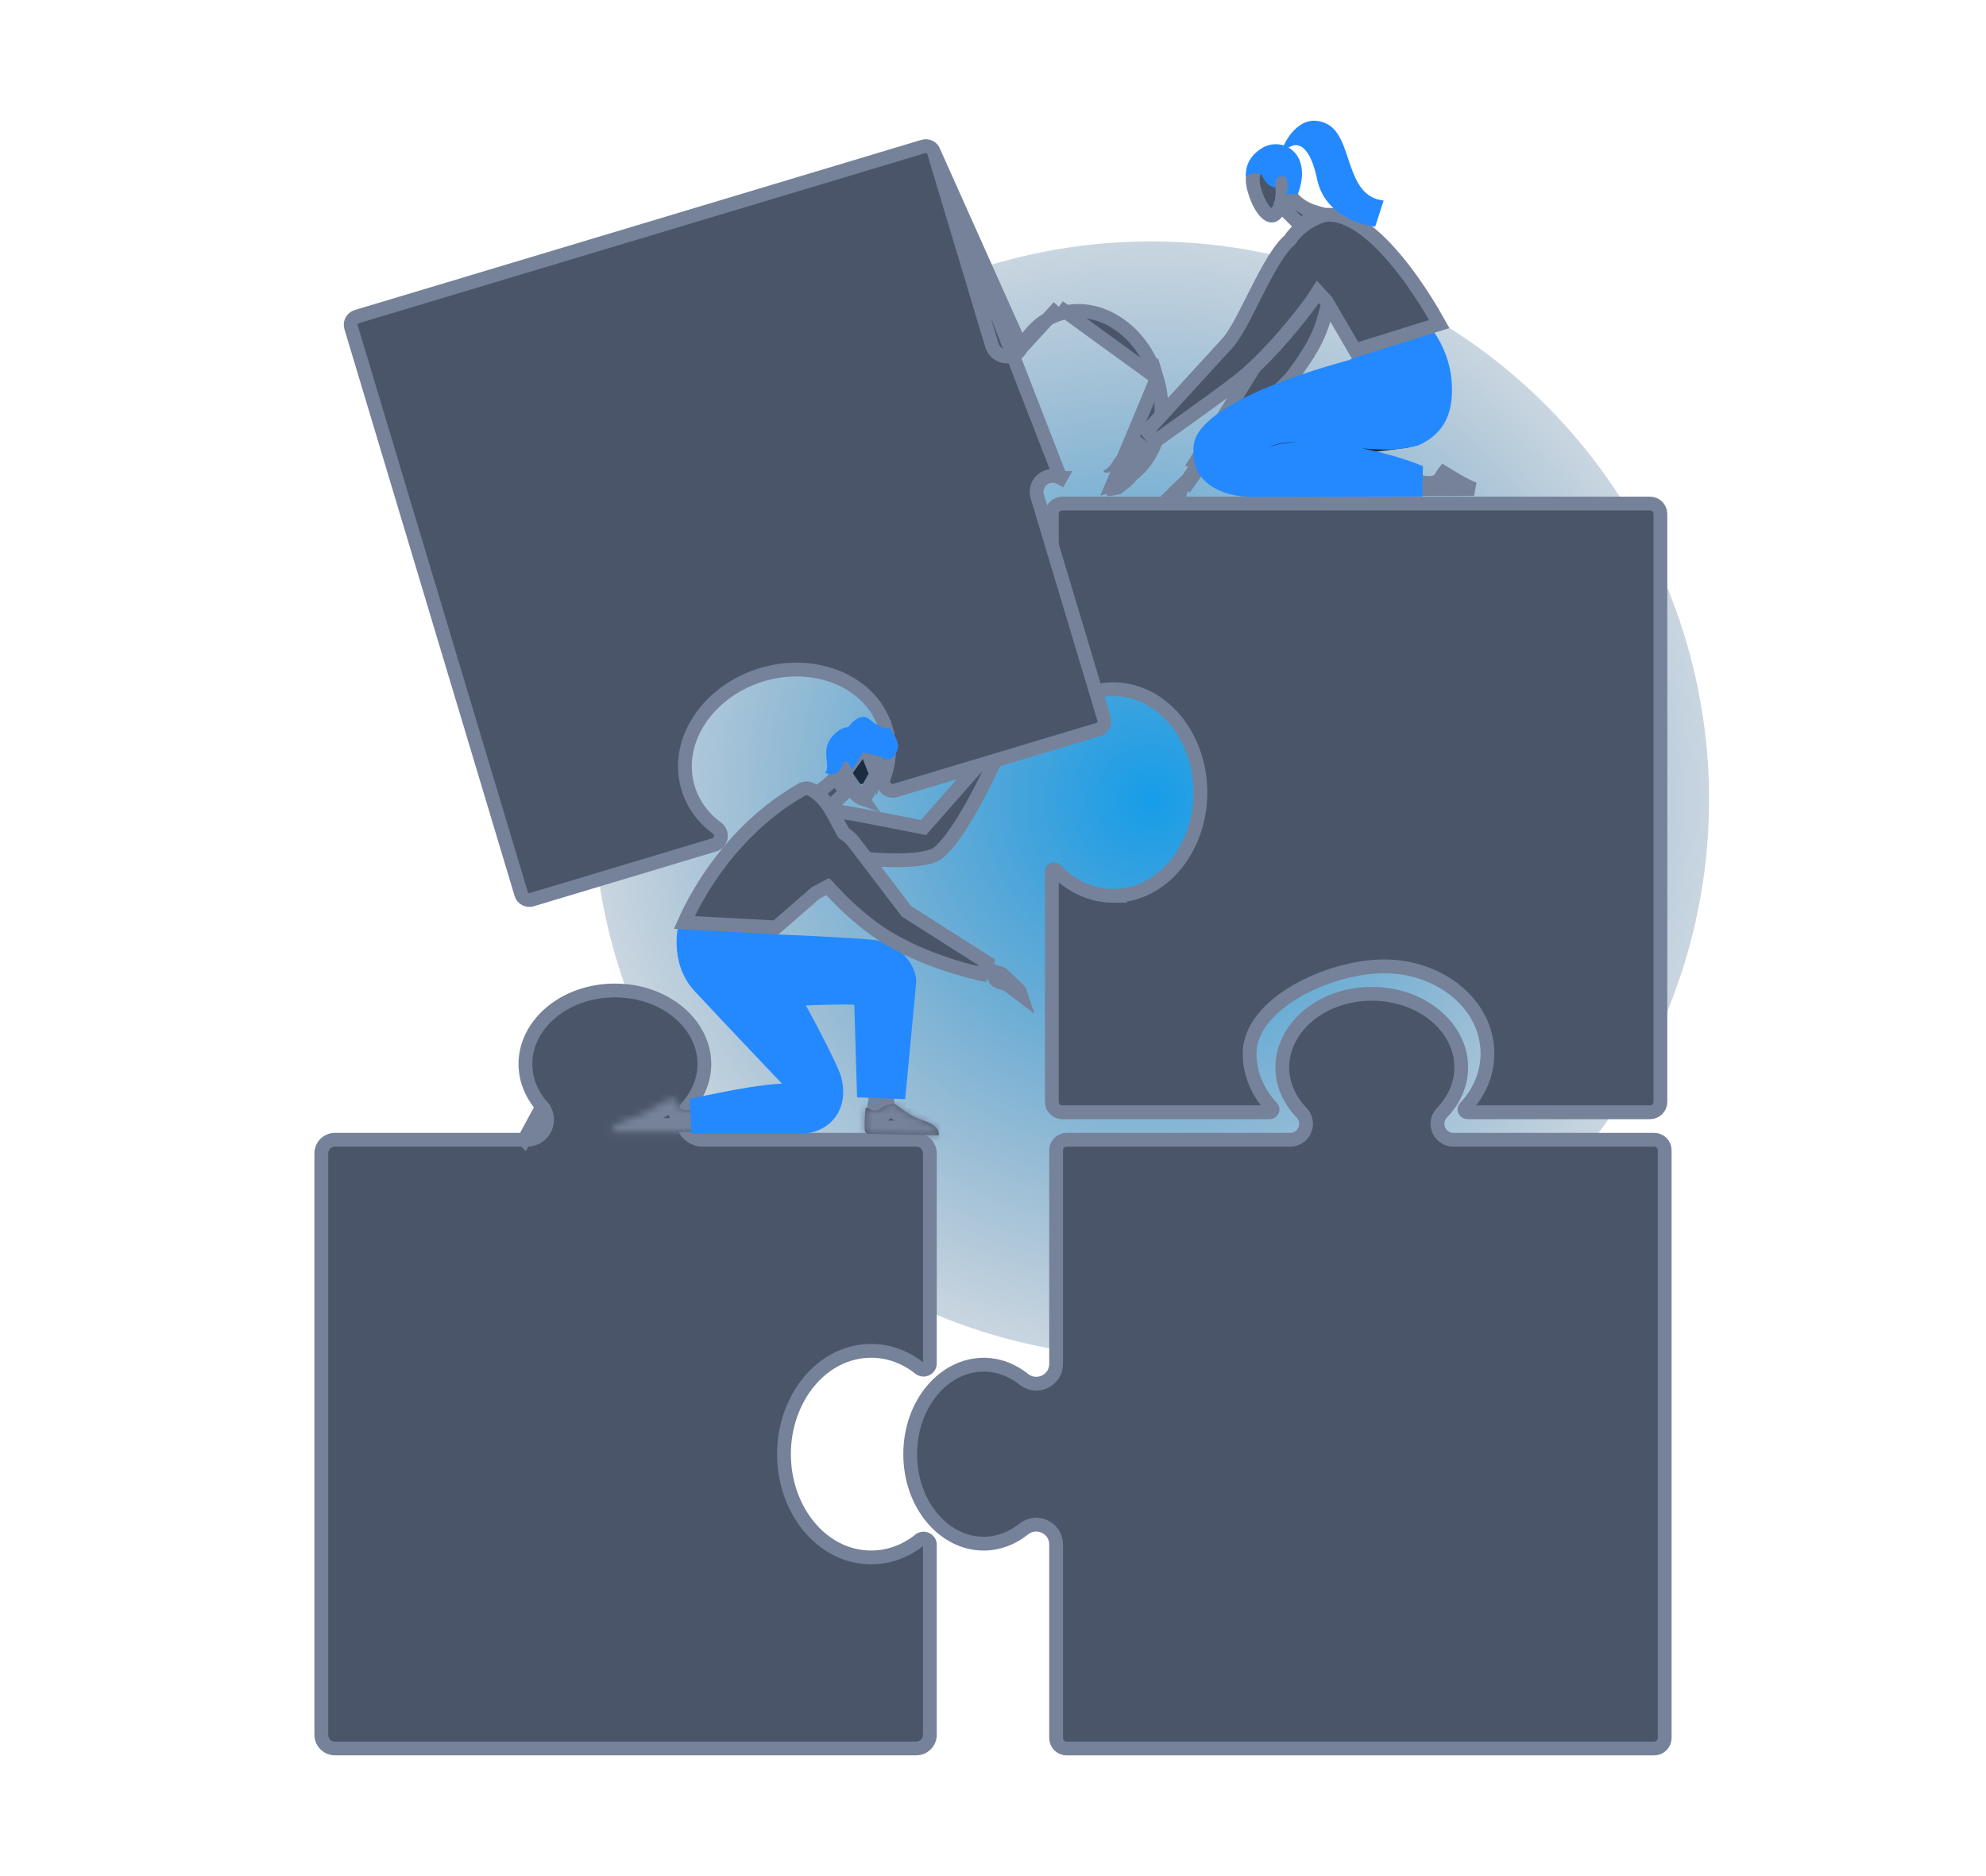 <svg width="288" height="272" viewBox="0 0 288 272" fill="none" xmlns="http://www.w3.org/2000/svg">
<g clip-path="url(#clip0_5076_20793)">
<g style="mix-blend-mode:lighten" filter="url(#filter0_f_5076_20793)">
<circle cx="166.921" cy="115.921" r="80.921" fill="url(#paint0_radial_5076_20793)"/>
</g>
<path d="M162.433 129.878V129.831C169.086 129.224 174.079 122.611 174.079 114.902C174.079 106.811 168.581 99.928 161.433 99.928C158.203 99.928 155.289 101.36 153.087 103.663C152.974 103.78 152.84 103.797 152.721 103.751C152.659 103.728 152.613 103.69 152.584 103.65C152.558 103.614 152.534 103.56 152.534 103.471V74.519C152.534 73.684 153.21 73.009 154.044 73.009H239.275C240.109 73.009 240.785 73.685 240.785 74.519V159.75C240.785 160.585 240.109 161.26 239.275 161.26H212.796C212.62 161.26 212.48 161.162 212.408 161.005C212.339 160.852 212.361 160.71 212.466 160.598L212.466 160.598C214.475 158.462 215.704 155.74 215.704 152.75C215.704 145.604 208.82 140.104 200.73 140.104C196.679 140.104 191.879 141.462 188.079 143.648C184.343 145.796 181.212 148.966 181.212 152.75C181.212 155.738 182.44 158.462 184.449 160.598L184.449 160.598C184.555 160.71 184.577 160.852 184.508 161.005C184.436 161.162 184.296 161.26 184.12 161.26H154.044C153.209 161.26 152.534 160.584 152.534 159.75V126.334C152.534 126.245 152.558 126.191 152.584 126.156C152.613 126.115 152.659 126.078 152.721 126.054C152.84 126.008 152.974 126.025 153.087 126.143C155.289 128.443 158.203 129.878 161.433 129.878H162.433Z" fill="#4B5569" stroke="#758299" stroke-width="2"/>
<path d="M76.016 165.245L76.014 165.243H48.578C47.483 165.243 46.595 166.131 46.595 167.227V251.511C46.595 252.606 47.482 253.495 48.578 253.495H132.861C133.956 253.495 134.844 252.607 134.844 251.511V223.976C134.844 223.222 133.972 222.788 133.361 223.274L133.36 223.274C131.364 224.859 128.951 225.8 126.334 225.8C119.186 225.8 113.688 218.916 113.688 210.826C113.688 202.735 119.188 195.851 126.334 195.851C128.95 195.851 131.366 196.792 133.36 198.377C133.973 198.863 134.844 198.427 134.844 197.675V167.228C134.844 166.134 133.957 165.245 132.861 165.245H101.905C99.419 165.245 98.066 162.311 99.715 160.429L99.715 160.429C101.255 158.672 102.142 156.539 102.142 154.249C102.142 148.532 96.51 143.603 89.168 143.603C81.825 143.603 76.193 148.532 76.193 154.249C76.193 156.539 77.079 158.671 78.62 160.429L76.016 165.245ZM76.016 165.245H76.43M76.016 165.245H76.43M76.43 165.245C78.914 165.245 80.272 162.312 78.62 160.429L76.43 165.245Z" fill="#4B5569" stroke="#758299" stroke-width="2"/>
<path d="M148.463 199.976L148.463 199.976C150.347 201.486 153.154 200.159 153.154 197.731V166.769C153.154 165.929 153.836 165.247 154.676 165.247H187.081C189.136 165.247 190.161 162.786 188.748 161.318L188.747 161.317C186.981 159.487 185.955 157.201 185.955 154.736C185.955 149.021 191.586 144.09 198.929 144.09C206.272 144.09 211.903 149.019 211.903 154.736C211.903 157.201 210.876 159.487 209.111 161.317L209.111 161.317C207.692 162.788 208.724 165.247 210.776 165.247H239.883C240.723 165.247 241.405 165.929 241.405 166.769V251.977C241.405 252.818 240.723 253.5 239.883 253.5H154.675C153.834 253.5 153.152 252.818 153.152 251.977V223.927C153.152 221.5 150.345 220.173 148.461 221.683L148.461 221.683C146.775 223.034 144.775 223.805 142.64 223.805C136.924 223.805 131.994 218.174 131.994 210.831C131.994 203.488 136.922 197.857 142.64 197.857H142.891C144.933 197.914 146.843 198.677 148.463 199.976Z" fill="#4B5569" stroke="#758299" stroke-width="2"/>
<path d="M122.123 117.735L122.123 117.735C122.354 117.756 123.149 117.891 124.291 118.102C125.404 118.308 126.781 118.572 128.124 118.834C129.467 119.096 130.773 119.355 131.745 119.548C132.23 119.645 132.632 119.725 132.912 119.781L133.237 119.846L133.322 119.863L133.343 119.868L133.349 119.869L133.35 119.869L133.351 119.869C133.351 119.869 133.351 119.869 133.548 118.889L133.351 119.869L133.917 119.983L134.299 119.549L142.824 109.859L144.081 110.735C143.924 111.073 143.717 111.513 143.469 112.027C142.87 113.267 142.033 114.934 141.083 116.642C140.129 118.355 139.073 120.088 138.036 121.473C137.518 122.165 137.017 122.753 136.549 123.203C136.072 123.662 135.679 123.927 135.383 124.044L135.383 124.044C134.262 124.484 132.513 124.688 130.452 124.717C128.421 124.744 126.201 124.601 124.202 124.412L124.201 124.412C123.46 124.342 122.307 123.987 121.303 123.431C120.808 123.157 120.389 122.856 120.088 122.552C119.796 122.257 119.668 122.014 119.629 121.84L119.315 119.111L119.3 118.986L119.291 118.962C119.296 118.943 119.305 118.918 119.319 118.885C119.379 118.748 119.508 118.554 119.73 118.361C120.16 117.989 120.931 117.629 122.123 117.735ZM119.282 119.002C119.282 119.002 119.282 119 119.283 118.995C119.283 118.999 119.282 119.002 119.282 119.002Z" fill="#4B5569" stroke="#758299" stroke-width="2"/>
<path d="M135.43 22.053L135.419 22.017C135.212 21.394 134.545 21.044 133.911 21.234C133.911 21.234 133.911 21.234 133.911 21.234L51.721 45.912L51.721 45.912C51.077 46.105 50.711 46.785 50.904 47.431C50.904 47.431 50.904 47.431 50.904 47.431L75.585 129.618L75.585 129.619C75.778 130.263 76.459 130.629 77.104 130.436C77.104 130.436 77.104 130.436 77.105 130.436L103.569 122.489L103.569 122.489C104.647 122.166 104.904 120.74 103.968 120.055C102 118.615 100.502 116.638 99.78 114.235L99.78 114.234C97.727 107.39 102.736 100.144 110.487 97.817C118.238 95.49 126.41 98.778 128.465 105.622L127.508 105.91L128.465 105.622C129.187 108.026 129.025 110.501 128.177 112.786L128.177 112.787C127.773 113.874 128.77 114.923 129.851 114.599C129.851 114.599 129.851 114.599 129.852 114.599L159.29 105.76L159.291 105.76C159.934 105.566 160.301 104.886 160.108 104.241C160.107 104.241 160.107 104.24 160.107 104.24L150.422 71.979L150.421 71.978C149.818 69.961 151.982 68.274 153.793 69.301M135.43 22.053L153.793 69.301M135.43 22.053L143.833 50.037C144.443 52.073 147.182 52.255 148.125 50.412L148.125 50.412M135.43 22.053L148.125 50.412M153.793 69.301C153.792 69.301 153.792 69.301 153.792 69.301L153.299 70.171L153.793 69.301L153.793 69.301ZM148.125 50.412C149.361 47.994 151.338 46.197 153.836 45.447L153.548 44.49M148.125 50.412L153.548 44.49M153.548 44.49L153.836 45.447C159.31 43.803 165.651 47.779 167.763 54.813M153.548 44.49L167.763 54.813M167.763 54.813C169.875 61.848 166.772 68.657 161.298 70.301L167.763 54.813Z" fill="#4B5569" stroke="#758299" stroke-width="2"/>
<path d="M128.026 111.051C127.303 113.147 125.244 114.198 123.147 113.474C121.052 112.751 119.94 110.466 120.663 108.371C121.387 106.276 123.671 105.164 125.766 105.887C127.861 106.61 128.748 108.956 128.026 111.051Z" fill="#1B2C40"/>
<path d="M119.729 117.661L117.474 115.456C117.728 115.329 118.005 115.182 118.293 115.012C119.187 114.488 120.244 113.728 121.111 112.69L122.664 114.783L119.729 117.661Z" fill="#4B5569" stroke="#758299" stroke-width="2"/>
<path d="M125.555 107.749L125.359 108.161C124.639 107.818 124.048 107.848 123.574 108.041C123.073 108.244 122.622 108.663 122.299 109.219C121.977 109.776 121.824 110.402 121.857 110.939C121.889 111.463 122.088 111.844 122.414 112.078L125.555 107.749ZM125.555 107.749L125.484 108.206M125.555 107.749L125.484 108.206M125.484 108.206C125.482 108.211 125.482 108.211 125.482 108.211L125.481 108.211L125.48 108.21L125.477 108.209C125.476 108.209 125.475 108.209 125.475 108.209L125.485 108.212C125.498 108.217 125.521 108.226 125.553 108.239C125.618 108.266 125.717 108.31 125.836 108.376C126.076 108.508 126.377 108.714 126.641 109.009C127.12 109.544 127.601 110.499 127.051 112.253L125.484 108.206ZM125.066 115.818C125.137 115.773 125.244 115.695 125.378 115.56C125.78 115.156 126.427 114.242 127.051 112.254L125.066 115.818ZM125.066 115.818C124.993 115.793 124.891 115.75 124.766 115.679C124.407 115.475 123.814 115.011 123.137 113.966C123.136 113.958 123.134 113.95 123.133 113.941C123.122 113.868 123.114 113.803 123.105 113.721C123.098 113.663 123.091 113.595 123.08 113.51C123.059 113.345 123.027 113.117 122.962 112.901C122.909 112.722 122.776 112.338 122.414 112.078L125.066 115.818ZM123.147 114.018C123.148 114.022 123.149 114.025 123.149 114.025C123.149 114.025 123.148 114.023 123.147 114.018Z" fill="#4B5569" stroke="#758299" stroke-width="2"/>
<path d="M119.679 112.088C120.508 110.886 118.934 108.794 120.685 106.77C121.42 105.921 122.434 105.121 124.055 105.504C126.255 106.025 125.381 108.796 125.381 108.796L123.58 111.555L122.921 110.453C121.893 109.962 122.428 112.917 119.677 112.086L119.679 112.088Z" fill="#2489FF"/>
<path d="M128.691 110.148C128.691 110.148 129.226 110.289 129.899 109.219C130.571 108.151 130.206 107.255 128.926 105.4C128.926 105.4 128.725 106.372 125.992 104.226C124.367 102.949 122.29 106.169 122.137 107.003C121.983 107.84 122.39 109.119 122.39 109.119C122.39 109.119 125.111 108.501 128.691 110.146V110.148Z" fill="#2489FF"/>
<path d="M146.117 142.779L145.913 142.624L145.662 142.587L145.653 142.585C145.642 142.583 145.624 142.58 145.6 142.575C145.55 142.566 145.476 142.55 145.386 142.527C145.201 142.48 144.972 142.407 144.76 142.305C144.399 142.132 144.298 141.993 144.274 141.899L144.647 140.987L145.332 141.227L147.861 143.677L148.05 144.245L146.117 142.779ZM145.662 142.587C145.663 142.587 145.663 142.587 145.662 142.587L145.662 142.587Z" fill="#4B5569" stroke="#758299" stroke-width="2"/>
<path d="M126.758 160.531L127.194 157.743L128.876 157.613C128.826 157.896 128.775 158.205 128.737 158.517C128.681 158.979 128.645 159.495 128.69 159.968C128.705 160.128 128.732 160.313 128.784 160.506C128.45 160.684 128.002 160.731 127.454 160.666C127.206 160.637 126.968 160.586 126.758 160.531Z" fill="#4B5569" stroke="#758299" stroke-width="2"/>
<mask id="path-13-inside-1_5076_20793" fill="white">
<path d="M125.518 160.733C125.439 161.204 125.343 162.849 125.399 163.823C125.416 164.136 125.668 164.385 125.982 164.397L136.106 164.604C136.106 164.604 136.566 163.325 133.977 162.484C132.525 162.011 131.761 161.486 130.523 160.594L129.818 160.088C129.818 160.088 128.711 159.885 127.774 160.689C127.059 161.304 126.147 160.868 125.752 160.626C125.658 160.568 125.535 160.622 125.516 160.733H125.518Z"/>
</mask>
<path d="M125.518 160.733C125.439 161.204 125.343 162.849 125.399 163.823C125.416 164.136 125.668 164.385 125.982 164.397L136.106 164.604C136.106 164.604 136.566 163.325 133.977 162.484C132.525 162.011 131.761 161.486 130.523 160.594L129.818 160.088C129.818 160.088 128.711 159.885 127.774 160.689C127.059 161.304 126.147 160.868 125.752 160.626C125.658 160.568 125.535 160.622 125.516 160.733H125.518Z" fill="#4B5569"/>
<path d="M125.518 160.733L127.49 161.063L127.88 158.733H125.518V160.733ZM125.399 163.823L127.395 163.711L127.395 163.708L125.399 163.823ZM125.982 164.397L125.904 166.396L125.922 166.397L125.941 166.397L125.982 164.397ZM136.106 164.604L136.065 166.604L137.501 166.633L137.987 165.282L136.106 164.604ZM133.977 162.484L133.358 164.386L133.359 164.387L133.977 162.484ZM130.523 160.594L131.691 158.971L131.69 158.97L130.523 160.594ZM129.818 160.088L130.986 158.464L130.621 158.202L130.179 158.121L129.818 160.088ZM127.774 160.689L126.472 159.171L126.47 159.173L127.774 160.689ZM125.752 160.626L126.798 158.921L126.795 158.919L125.752 160.626ZM125.516 160.733L123.546 160.389L123.136 162.733H125.516V160.733ZM123.545 160.403C123.438 161.043 123.339 162.839 123.402 163.938L127.395 163.708C127.373 163.322 127.38 162.746 127.405 162.18C127.418 161.905 127.434 161.649 127.451 161.44C127.46 161.336 127.468 161.248 127.476 161.178C127.48 161.144 127.483 161.116 127.486 161.095C127.487 161.085 127.488 161.077 127.489 161.071C127.49 161.065 127.49 161.062 127.49 161.063L123.545 160.403ZM123.402 163.934C123.477 165.274 124.556 166.343 125.904 166.396L126.06 162.399C126.78 162.427 127.356 162.999 127.395 163.711L123.402 163.934ZM125.941 166.397L136.065 166.604L136.146 162.605L126.023 162.398L125.941 166.397ZM136.106 164.604C137.987 165.282 137.988 165.28 137.989 165.278C137.989 165.278 137.989 165.276 137.99 165.275C137.991 165.272 137.992 165.27 137.993 165.267C137.994 165.262 137.996 165.257 137.998 165.251C138.002 165.24 138.006 165.229 138.009 165.217C138.017 165.194 138.025 165.168 138.033 165.14C138.049 165.085 138.065 165.022 138.079 164.951C138.108 164.81 138.133 164.634 138.137 164.432C138.145 164.02 138.069 163.512 137.808 162.979C137.273 161.889 136.176 161.096 134.595 160.582L133.359 164.387C134.367 164.714 134.335 164.981 134.217 164.741C134.164 164.632 134.135 164.496 134.138 164.35C134.139 164.281 134.147 164.212 134.161 164.144C134.169 164.11 134.177 164.075 134.188 164.039C134.193 164.021 134.198 164.002 134.204 163.984C134.207 163.974 134.211 163.965 134.214 163.955C134.215 163.951 134.217 163.946 134.219 163.941C134.22 163.938 134.221 163.936 134.221 163.934C134.222 163.932 134.222 163.931 134.223 163.93C134.223 163.928 134.224 163.926 136.106 164.604ZM134.597 160.583C133.449 160.209 132.891 159.835 131.691 158.971L129.354 162.217C130.631 163.137 131.6 163.814 133.358 164.386L134.597 160.583ZM131.69 158.97L130.986 158.464L128.651 161.712L129.355 162.218L131.69 158.97ZM129.818 160.088C130.179 158.121 130.179 158.121 130.178 158.121C130.178 158.12 130.177 158.12 130.176 158.12C130.175 158.12 130.174 158.12 130.173 158.12C130.17 158.119 130.168 158.119 130.165 158.118C130.16 158.117 130.155 158.116 130.149 158.116C130.138 158.114 130.126 158.112 130.112 158.109C130.085 158.105 130.052 158.101 130.015 158.096C129.942 158.087 129.849 158.078 129.74 158.072C129.524 158.06 129.234 158.06 128.897 158.103C128.225 158.187 127.312 158.45 126.472 159.171L129.076 162.207C129.173 162.124 129.283 162.086 129.398 162.071C129.455 162.064 129.501 162.065 129.521 162.066C129.531 162.066 129.532 162.067 129.523 162.066C129.518 162.065 129.51 162.064 129.499 162.062C129.494 162.061 129.488 162.06 129.481 162.059C129.477 162.059 129.474 162.058 129.47 162.057C129.468 162.057 129.466 162.057 129.464 162.056C129.463 162.056 129.462 162.056 129.461 162.056C129.46 162.056 129.459 162.055 129.459 162.055C129.458 162.055 129.457 162.055 129.818 160.088ZM126.47 159.173C126.551 159.103 126.665 159.045 126.787 159.018C126.896 158.994 126.967 159.005 126.978 159.007C126.988 159.008 126.969 159.006 126.923 158.986C126.879 158.967 126.835 158.943 126.798 158.921L124.707 162.331C125.002 162.512 125.581 162.827 126.308 162.95C127.086 163.083 128.15 163.003 129.078 162.205L126.47 159.173ZM126.795 158.919C125.509 158.133 123.81 158.875 123.546 160.389L127.486 161.077C127.26 162.369 125.807 163.003 124.71 162.332L126.795 158.919ZM125.516 162.733H125.518V158.733H125.516V162.733Z" fill="#758299" mask="url(#path-13-inside-1_5076_20793)"/>
<path d="M131.267 159.364L124.29 159.096L123.887 145.678C121.173 145.448 109.408 146.194 106.085 146.08C96.073 139.55 100.057 136.987 112.078 135.447C113.409 135.493 123.967 135.96 126.604 136.262C130.699 136.729 132.805 140.072 132.873 142.205V142.318L131.265 159.364H131.267Z" fill="#2489FF"/>
<mask id="path-16-inside-2_5076_20793" fill="white">
<path d="M97.426 159.111C97.426 159.111 97.426 159.111 97.426 159.111V159.111Z"/>
<path d="M98.727 160.754C98.429 160.177 97.955 159.407 97.426 159.111C97.158 159.159 96.582 159.516 95.836 159.977C94.582 160.753 92.849 161.825 91.294 162.23C88.54 162.947 88.665 164.107 88.665 164.107L97.389 164.124L97.396 164.113L101.875 164.121L102.112 160.324V160.323C102.112 160.323 99.851 161.399 98.727 160.754Z"/>
</mask>
<path d="M97.426 159.111C97.426 159.111 97.426 159.111 97.426 159.111V159.111Z" fill="#4B5569"/>
<path d="M98.727 160.754C98.429 160.177 97.955 159.407 97.426 159.111C97.158 159.159 96.582 159.516 95.836 159.977C94.582 160.753 92.849 161.825 91.294 162.23C88.54 162.947 88.665 164.107 88.665 164.107L97.389 164.124L97.396 164.113L101.875 164.121L102.112 160.324V160.323C102.112 160.323 99.851 161.399 98.727 160.754Z" fill="#4B5569"/>
<path d="M97.252 158.126C97.25 158.126 97.249 158.127 97.248 158.127L97.605 160.095C97.604 160.095 97.604 160.095 97.603 160.095L97.252 158.126ZM98.727 160.754L96.949 161.671L97.22 162.196L97.732 162.489L98.727 160.754ZM95.836 159.977L96.888 161.678V161.678L95.836 159.977ZM91.294 162.23L91.798 164.166L91.799 164.166L91.294 162.23ZM88.665 164.107L86.676 164.32L86.868 166.103L88.661 166.107L88.665 164.107ZM97.389 164.124L97.385 166.124L98.499 166.126L99.087 165.181L97.389 164.124ZM97.396 164.113L97.399 162.113L96.286 162.111L95.698 163.056L97.396 164.113ZM101.875 164.121L101.872 166.121L103.754 166.124L103.871 164.245L101.875 164.121ZM102.112 160.324L104.108 160.449L104.112 160.387V160.324H102.112ZM102.112 160.323H104.112V157.156L101.252 158.517L102.112 160.323ZM98.405 157.367C98.405 157.367 98.406 157.367 98.406 157.367C98.406 157.367 98.406 157.367 98.406 157.367C98.406 157.367 98.406 157.367 98.406 157.367C98.406 157.367 98.407 157.368 98.407 157.368C98.408 157.368 98.408 157.368 98.409 157.369C98.409 157.369 98.41 157.369 98.412 157.37C98.412 157.371 98.415 157.372 98.418 157.374C98.419 157.375 98.424 157.378 98.428 157.38C98.436 157.384 98.489 157.416 98.534 157.445C99.159 160.109 96.511 160.889 96.481 160.874C96.475 160.87 96.465 160.865 96.462 160.863C96.461 160.862 96.458 160.861 96.457 160.86C96.456 160.86 96.455 160.859 96.454 160.859C96.452 160.858 96.451 160.857 96.451 160.857C96.45 160.856 96.45 160.856 96.449 160.856C96.449 160.856 96.448 160.856 96.448 160.855C96.448 160.855 96.448 160.855 96.448 160.855C96.448 160.855 96.448 160.855 96.448 160.855C96.447 160.855 96.447 160.855 96.447 160.855C96.447 160.855 96.447 160.855 96.447 160.855C96.447 160.855 96.447 160.855 96.447 160.855C96.447 160.855 96.447 160.855 96.447 160.855C96.447 160.854 96.447 160.854 96.447 160.854C96.446 160.854 96.446 160.854 96.446 160.854C96.446 160.854 96.445 160.854 96.445 160.854C96.445 160.853 96.444 160.853 96.444 160.853C96.444 160.853 96.442 160.852 96.44 160.851C96.44 160.85 96.438 160.85 96.438 160.849C96.436 160.849 96.434 160.847 96.432 160.846C96.429 160.845 96.42 160.839 96.414 160.836C96.387 160.82 95.667 158.16 98.258 157.292C98.312 157.318 98.374 157.349 98.382 157.354C98.385 157.356 98.391 157.359 98.393 157.36C98.396 157.361 98.398 157.363 98.398 157.363C98.4 157.364 98.401 157.365 98.402 157.365C98.402 157.365 98.403 157.365 98.403 157.365C98.403 157.366 98.404 157.366 98.404 157.366C98.404 157.366 98.404 157.366 98.404 157.366C98.405 157.366 98.405 157.366 98.405 157.366C98.405 157.366 98.405 157.367 98.405 157.367L96.448 160.855C96.448 160.855 96.448 160.855 96.448 160.855C96.448 160.855 96.448 160.855 96.448 160.855C96.448 160.855 96.449 160.856 96.45 160.856C96.45 160.856 96.45 160.856 96.451 160.857C96.451 160.857 96.452 160.858 96.454 160.858C96.454 160.859 96.457 160.86 96.46 160.862C96.462 160.863 96.467 160.866 96.47 160.868C96.479 160.872 96.54 160.904 96.594 160.929C99.186 160.062 98.465 157.402 98.439 157.386C98.432 157.382 98.423 157.377 98.42 157.375C98.418 157.374 98.416 157.373 98.415 157.372C98.414 157.372 98.413 157.371 98.412 157.371C98.41 157.37 98.409 157.369 98.409 157.369C98.408 157.368 98.408 157.368 98.407 157.368C98.407 157.368 98.406 157.368 98.406 157.367C98.406 157.367 98.406 157.367 98.406 157.367C98.406 157.367 98.406 157.367 98.406 157.367C98.405 157.367 98.405 157.367 98.405 157.367C98.405 157.367 98.405 157.367 98.405 157.367C98.405 157.367 98.405 157.367 98.405 157.367C98.405 157.367 98.405 157.366 98.405 157.366C98.405 157.366 98.404 157.366 98.404 157.366C98.404 157.366 98.404 157.366 98.404 157.366C98.404 157.366 98.403 157.366 98.403 157.365C98.403 157.365 98.402 157.365 98.402 157.365C98.401 157.365 98.4 157.364 98.398 157.363C98.397 157.362 98.396 157.362 98.395 157.361C98.394 157.361 98.392 157.359 98.39 157.358C98.387 157.357 98.377 157.351 98.371 157.348C98.341 157.332 95.693 158.112 96.319 160.776C96.363 160.805 96.417 160.837 96.424 160.842C96.428 160.844 96.433 160.847 96.435 160.848C96.438 160.849 96.44 160.851 96.441 160.851C96.442 160.852 96.443 160.853 96.444 160.853C96.444 160.853 96.445 160.853 96.445 160.853C96.445 160.854 96.446 160.854 96.446 160.854C96.446 160.854 96.446 160.854 96.446 160.854C96.447 160.854 96.447 160.855 96.447 160.855L98.405 157.367ZM100.504 159.837C100.328 159.497 100.081 159.06 99.775 158.643C99.493 158.259 99.039 157.722 98.404 157.366L96.448 160.855C96.378 160.816 96.364 160.793 96.4 160.829C96.433 160.862 96.485 160.921 96.552 161.012C96.689 161.198 96.828 161.435 96.949 161.671L100.504 159.837ZM97.069 157.143C96.752 157.2 96.484 157.316 96.335 157.384C96.16 157.465 95.985 157.558 95.827 157.648C95.513 157.825 95.144 158.053 94.784 158.277L96.888 161.678C97.273 161.44 97.565 161.26 97.793 161.131C97.906 161.067 97.972 161.034 98.004 161.019C98.062 160.993 97.966 161.045 97.784 161.079L97.069 157.143ZM94.784 158.277C93.458 159.097 91.995 159.981 90.79 160.295L91.799 164.166C93.703 163.67 95.706 162.409 96.888 161.678L94.784 158.277ZM90.791 160.295C89.181 160.714 88.081 161.344 87.404 162.164C87.061 162.58 86.858 163.009 86.754 163.408C86.703 163.603 86.678 163.781 86.668 163.936C86.664 164.013 86.663 164.084 86.665 164.148C86.666 164.181 86.667 164.211 86.669 164.24C86.67 164.254 86.671 164.268 86.672 164.281C86.673 164.288 86.674 164.294 86.674 164.301C86.675 164.304 86.675 164.307 86.675 164.31C86.675 164.312 86.676 164.314 86.676 164.315C86.676 164.318 86.676 164.32 88.665 164.107C90.653 163.893 90.654 163.896 90.654 163.898C90.654 163.899 90.654 163.901 90.654 163.903C90.655 163.906 90.655 163.909 90.655 163.912C90.656 163.918 90.657 163.924 90.657 163.931C90.658 163.943 90.659 163.955 90.66 163.967C90.662 163.991 90.663 164.015 90.663 164.038C90.665 164.085 90.664 164.131 90.661 164.175C90.656 164.263 90.643 164.345 90.623 164.42C90.582 164.579 90.519 164.674 90.49 164.71C90.439 164.771 90.654 164.464 91.798 164.166L90.791 160.295ZM88.661 166.107L97.385 166.124L97.393 162.124L88.669 162.107L88.661 166.107ZM99.087 165.181L99.094 165.17L95.698 163.056L95.691 163.067L99.087 165.181ZM97.392 166.113L101.872 166.121L101.879 162.121L97.399 162.113L97.392 166.113ZM103.871 164.245L104.108 160.449L100.116 160.2L99.879 163.996L103.871 164.245ZM104.112 160.324V160.323H100.112V160.324H104.112ZM102.112 160.323C101.252 158.517 101.253 158.517 101.253 158.517C101.253 158.517 101.253 158.516 101.254 158.516C101.254 158.516 101.254 158.516 101.255 158.516C101.255 158.515 101.256 158.515 101.257 158.515C101.258 158.514 101.258 158.514 101.258 158.514C101.258 158.514 101.256 158.515 101.252 158.517C101.244 158.521 101.229 158.527 101.207 158.537C101.163 158.556 101.094 158.586 101.005 158.621C100.824 158.693 100.582 158.779 100.325 158.848C100.058 158.919 99.834 158.955 99.675 158.959C99.495 158.964 99.558 158.925 99.722 159.019L97.732 162.489C98.457 162.905 99.225 162.973 99.785 162.958C100.366 162.942 100.918 162.83 101.357 162.713C101.805 162.593 102.199 162.451 102.477 162.341C102.618 162.285 102.734 162.235 102.818 162.198C102.86 162.18 102.894 162.164 102.92 162.152C102.933 162.146 102.944 162.141 102.952 162.137C102.957 162.135 102.96 162.134 102.964 162.132C102.965 162.132 102.967 162.131 102.968 162.13C102.969 162.13 102.969 162.13 102.97 162.129C102.97 162.129 102.97 162.129 102.971 162.129C102.971 162.129 102.971 162.129 102.112 160.323Z" fill="#758299" mask="url(#path-16-inside-2_5076_20793)"/>
<path d="M100.283 164.38L115.879 164.382C118.978 164.382 120.606 162.812 121.359 161.631C122.913 159.192 122.078 156.46 121.876 155.798C121.867 155.768 121.859 155.742 121.853 155.721C121.017 153.498 116.632 144.877 112.647 138.534L112.726 134.976C112.297 134.853 112.726 134.092 111.065 134.019C106.764 133.831 103.845 133.587 98.468 133.587C98.468 133.587 96.8 139.473 100.724 143.691C104.122 147.344 109.996 153.535 113.393 157.109C110.864 157.188 106.361 157.941 100.024 159.319L100.283 164.38Z" fill="#2489FF"/>
<path d="M122.243 120.602L122.363 120.804L122.559 120.931C122.989 121.209 123.405 121.579 123.781 122.056L131.342 131.978L131.45 132.12L131.601 132.216L143.099 139.535L142.392 141.231C142.246 141.199 142.081 141.162 141.898 141.119C141.08 140.928 139.916 140.631 138.545 140.213C135.795 139.373 132.244 138.052 128.975 136.121L128.975 136.12C125.591 134.122 122.632 131.332 120.56 129.092L120.036 128.526L119.355 128.889L118.383 129.407L118.283 129.46L118.198 129.535L112.532 134.458L99.238 133.741C99.353 133.481 99.488 133.185 99.643 132.858C100.285 131.505 101.278 129.618 102.675 127.5C105.473 123.258 109.868 118.124 116.278 114.469C116.681 114.24 117.192 114.235 117.628 114.471C119.535 115.503 120.484 117.281 121.442 119.127L121.449 119.141C121.704 119.633 121.966 120.137 122.243 120.602Z" fill="#4B5569" stroke="#758299" stroke-width="2"/>
<path d="M171.715 70.831L172.016 70.996H170.735C170.8 70.932 170.865 70.869 170.93 70.805C171.262 70.481 171.572 70.185 171.798 69.97C171.911 69.862 172.003 69.775 172.067 69.716L172.141 69.647L172.159 69.629L172.164 69.625L172.165 69.624L172.165 69.624L172.165 69.624L172.165 69.624L172.25 69.545L172.314 69.449L172.716 68.85L173.053 68.959L172.369 69.915L171.715 70.831Z" fill="#4B5569" stroke="#758299" stroke-width="2"/>
<path d="M173.387 66.988L181.823 53.342L181.878 53.253L181.913 53.156L187.425 37.902C187.87 37.19 188.423 36.589 189.119 36.181C189.832 35.763 190.755 35.51 191.99 35.605L191.99 35.605C193.032 35.685 193.536 36.053 193.812 36.439C194.119 36.867 194.261 37.48 194.259 38.216C194.257 38.941 194.116 39.68 193.966 40.255C193.892 40.538 193.818 40.772 193.764 40.933C193.737 41.014 193.715 41.076 193.7 41.116C193.696 41.127 193.692 41.137 193.689 41.145C193.137 42.34 192.806 43.358 192.532 44.313C192.446 44.614 192.367 44.901 192.29 45.181C192.115 45.816 191.95 46.419 191.724 47.083C191.101 48.921 190.037 51.152 187.203 54.817L174.792 67.469L173.387 66.988Z" fill="#4B5569" stroke="#758299" stroke-width="2"/>
<path d="M195.448 65.972L204.226 64.91C204.226 64.91 188.521 55.878 182.296 64.275C176.07 72.669 195.448 65.972 195.448 65.972Z" fill="#162635"/>
<path d="M209.341 68.589C209.356 68.568 209.371 68.548 209.386 68.529C209.592 68.649 209.839 68.802 210.133 68.984C210.152 68.996 210.172 69.008 210.191 69.02C211.117 69.593 212.444 70.414 213.766 70.906L209.795 70.915L209.788 70.904L209.232 70.904L206.086 70.909L206.022 69.88C206.345 69.957 206.71 70.019 207.08 70.029C207.513 70.04 208.043 69.984 208.521 69.707L208.775 69.561L208.91 69.3C209.032 69.063 209.181 68.806 209.341 68.589Z" fill="#4B5569" stroke="#758299" stroke-width="2"/>
<path d="M206.253 71.981L206.348 67.577C199.321 64.7 188.213 62.978 183.828 64.912C188.733 62.423 198.377 66.681 205.724 64.558C208.471 63.285 211.02 60.937 210.496 55.104C210.272 52.609 209.373 50.221 207.967 48.149L207.198 47.014L197.447 50.409C197.447 51.236 196.128 51.982 195.646 52.199C194.53 52.527 175.209 57.483 173.23 63.898C172.95 64.805 172.946 67.105 173.796 68.566C174.985 70.614 177.858 72.03 181.495 72.03L206.255 71.981H206.253Z" fill="#2489FF"/>
<path d="M183.114 30.246C182.574 29.473 182.131 28.402 181.859 27.377L181.812 27.188C181.257 24.936 182.333 23.714 183.241 23.59C183.683 23.529 184.238 23.724 184.784 24.337C185.325 24.945 185.769 25.883 185.924 27.015C186.08 28.148 185.914 29.242 185.574 30.05C185.212 30.915 184.772 31.208 184.547 31.247C184.22 31.302 183.724 31.118 183.114 30.246Z" fill="#4B5569" stroke="#758299" stroke-width="2"/>
<path d="M190.37 30.653C190.539 30.712 190.706 30.765 190.868 30.811L188.658 32.709L186.529 30.609L187.411 28.72C188.278 29.725 189.399 30.312 190.37 30.653Z" fill="#4B5569" stroke="#758299" stroke-width="2"/>
<path d="M183.191 21.371C180.353 22.932 180.673 25.512 180.673 25.512L180.676 25.511C180.677 25.532 180.679 25.553 180.68 25.575C180.68 25.575 180.882 25.422 181.176 25.277C181.745 25.07 182.271 25.076 182.728 25.185C182.894 25.296 183.042 25.467 183.159 25.719C183.772 27.04 184.865 27.211 184.865 27.211L184.955 27.066C184.955 27.066 184.68 25.474 186.057 25.573C187.209 25.656 186.537 28.262 186.537 28.262C186.537 28.262 186.639 28.237 186.797 28.165L188.218 28.122C190.415 22.226 186.029 19.81 183.191 21.371Z" fill="#2489FF"/>
<path d="M208.715 46.979L196.504 50.794L192.413 43.771L192.357 43.675L192.282 43.594L191.971 43.259L191.093 42.313L190.396 43.398C190.317 43.522 190.253 43.617 190.21 43.681C190.189 43.712 190.172 43.736 190.162 43.751L190.154 43.763C187.025 47.964 183.02 52.582 179.293 55.446C177.39 56.909 174.263 59.168 171.6 61.069C170.271 62.018 169.062 62.875 168.185 63.495C167.939 63.669 167.72 63.824 167.531 63.957L166.343 62.476L177.806 49.952C178.437 49.321 179.067 48.333 179.681 47.244C180.31 46.127 180.976 44.803 181.655 43.453L181.662 43.438C182.476 41.821 183.312 40.158 184.165 38.679C185.024 37.187 185.859 35.954 186.652 35.16C186.736 35.076 186.821 34.997 186.908 34.923L187.009 34.837L187.084 34.728C188.095 33.257 189.386 32.36 190.435 31.829C190.958 31.564 191.415 31.393 191.737 31.289C191.897 31.238 192.022 31.203 192.104 31.183C192.132 31.175 192.156 31.17 192.173 31.166C193.988 30.98 195.947 31.774 197.955 33.279C199.966 34.786 201.898 36.912 203.592 39.114C205.281 41.309 206.704 43.541 207.707 45.227C208.118 45.918 208.458 46.516 208.715 46.979Z" fill="#4B5569" stroke="#758299" stroke-width="2"/>
<path d="M186.095 21.238C186.095 21.238 188.211 16.065 192.276 17.89C196.34 19.715 194.853 28.441 200.648 29.074L199.421 32.858C199.421 32.858 192.298 32.159 191.004 25.997C189.578 19.207 186.922 21.381 186.922 21.381L186.097 21.238H186.095Z" fill="#2489FF"/>
<path d="M165.926 65.987L167.276 64.906L164.876 62.847L163.739 64.509L163.748 64.52C163.479 64.715 161.909 65.873 161.44 66.823C161.44 66.823 160.88 67.843 160.254 68.088C159.629 68.334 160.363 68.736 160.915 68.437C161.402 68.174 161.903 67.773 162.283 67.437C162.225 67.58 162.169 67.731 162.116 67.896C161.83 68.79 161.644 69.153 161.393 69.644C161.181 70.058 160.923 70.562 160.519 71.55C160.436 71.753 160.608 71.969 160.825 71.948L162.525 71.613C163.684 70.716 164.251 70.314 164.631 69.779C165.093 69.128 165.277 68.279 165.913 66.095L165.926 65.987Z" fill="#758299"/>
</g>
<defs>
<filter id="filter0_f_5076_20793" x="16" y="-35" width="301.843" height="301.843" filterUnits="userSpaceOnUse" color-interpolation-filters="sRGB">
<feFlood flood-opacity="0" result="BackgroundImageFix"/>
<feBlend mode="normal" in="SourceGraphic" in2="BackgroundImageFix" result="shape"/>
<feGaussianBlur stdDeviation="35" result="effect1_foregroundBlur_5076_20793"/>
</filter>
<radialGradient id="paint0_radial_5076_20793" cx="0" cy="0" r="1" gradientUnits="userSpaceOnUse" gradientTransform="translate(166.921 115.921) rotate(87.738) scale(112.635)">
<stop stop-color="#169DE9"/>
<stop offset="1" stop-color="#4F5A70" stop-opacity="0"/>
</radialGradient>
<clipPath id="clip0_5076_20793">
<rect width="288" height="272" fill="white"/>
</clipPath>
</defs>
</svg>

